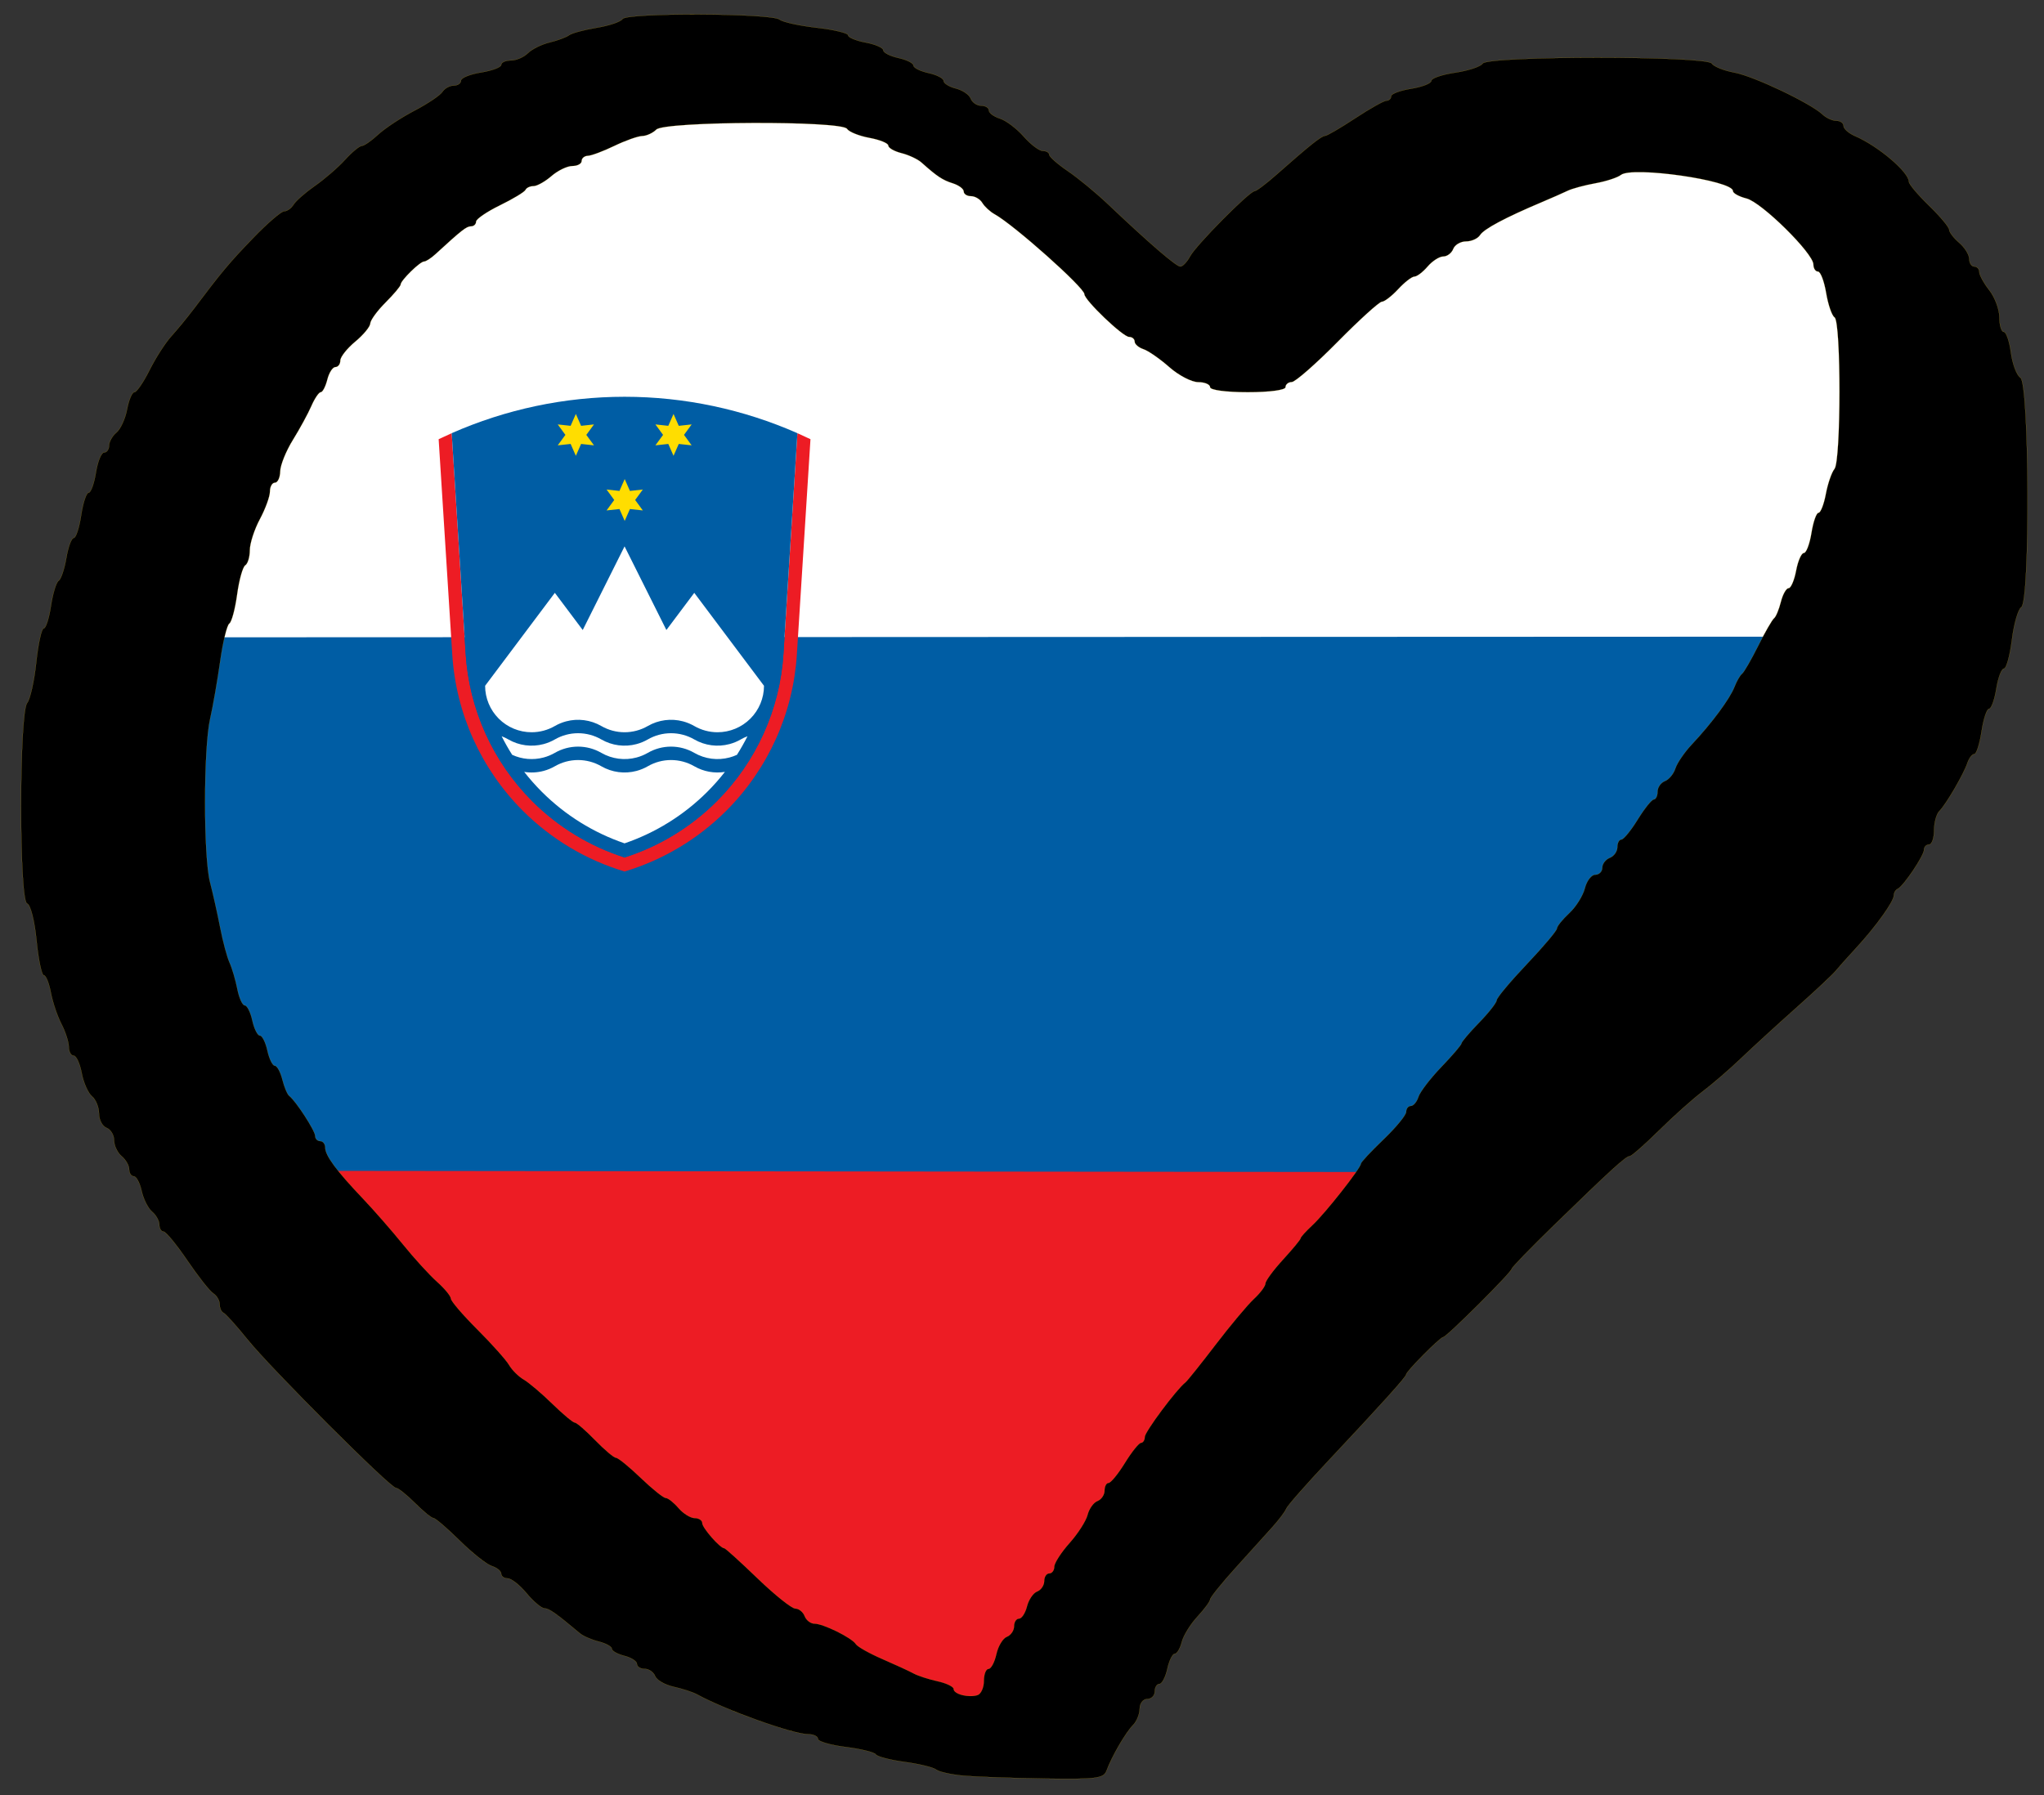 <?xml version="1.0" encoding="UTF-8" standalone="no"?>
<!-- Created with Inkscape (http://www.inkscape.org/) -->
<svg
   xmlns:dc="http://purl.org/dc/elements/1.1/"
   xmlns:cc="http://creativecommons.org/ns#"
   xmlns:rdf="http://www.w3.org/1999/02/22-rdf-syntax-ns#"
   xmlns:svg="http://www.w3.org/2000/svg"
   xmlns="http://www.w3.org/2000/svg"
   xmlns:sodipodi="http://sodipodi.sourceforge.net/DTD/sodipodi-0.dtd"
   xmlns:inkscape="http://www.inkscape.org/namespaces/inkscape"
   width="335.09"
   height="294.36"
   id="svg3369"
   sodipodi:version="0.32"
   inkscape:version="0.46"
   version="1.0"
   sodipodi:docname="EuroEslovenia.svg"
   inkscape:output_extension="org.inkscape.output.svg.inkscape">
  <rect width="100%" height="100%" fill="#333333" stroke="none"/>
  <defs
     id="defs3371"><inkscape:perspective
   sodipodi:type="inkscape:persp3d"
   inkscape:vp_x="0 : 526.18109 : 1"
   inkscape:vp_y="0 : 1000 : 0"
   inkscape:vp_z="744.09448 : 526.18109 : 1"
   inkscape:persp3d-origin="372.04724 : 350.78739 : 1"
   id="perspective3377" />
<inkscape:perspective
   id="perspective3445"
   inkscape:persp3d-origin="400 : 133.33333 : 1"
   inkscape:vp_z="800 : 200 : 1"
   inkscape:vp_y="0 : 1000 : 0"
   inkscape:vp_x="0 : 200 : 1"
   sodipodi:type="inkscape:persp3d" />
<inkscape:perspective
   id="perspective2405"
   inkscape:persp3d-origin="500 : 200 : 1"
   inkscape:vp_z="1000 : 300 : 1"
   inkscape:vp_y="0 : 1000 : 0"
   inkscape:vp_x="0 : 300 : 1"
   sodipodi:type="inkscape:persp3d" />

	
	
	
	
	
	
	
	
	
	
	
	
	
	
	
	
	
	
	
	
	
	
	
	
	
	
	
	
	
	
	
	
	
	
	
	
	
	
	
	
	
	
	
	
	
	
	
	
	
	
	
	
	
	
	
	
	
	
	
	
	
	
	
	
	
	
	
	
	
	
	
	
	
	
	
	
	
	
	
	
	
	
	
	
	
	
	
	
	
	
	
	
	
	
	
	
	
	
	
	
	
	
	
	
	
	
	
	
	
	
	
	
	
	
	
	
	
	
	
	
	
	
	
	
	
	
	
	
	
	
	
	
	
	
	
	
	
	
	
	
	
	
	
	
	
	
	
	
	
	
	
	
	
	
	
	
	
	
	
	
	
	
	
	
	
	
	
	
	
	
	
	
	
	
	
	
	
	
	
	
	
	
	
	
	
	
	
	
	
	
	
	
	
	
	
	
	
	
	
	
	
	
	
	
	
	
	
	
	
	
	
	
	
	
	
	
	
	
	
	
	
	
	
	
	
	
	
	
	
	
	
	
	
	
	
	
	
	
	
	
	
	
	
	
	
	
	
	
	
	
	
	
	
	
	
	
	
	
	
	
	
	
	
	
	
	
	
	
	
	
	
	
	
	
	
	
	
	
	
	
	
	
	
	
	
	
	
	
	
	
	
	
	
	
	
	
	
	
	
	
	
	
	
	
	
	
	
	
	
	
	
	
	
	
	
	
	
	
	
	
	
	
<inkscape:perspective
   id="perspective2712"
   inkscape:persp3d-origin="450 : 200 : 1"
   inkscape:vp_z="900 : 300 : 1"
   inkscape:vp_y="0 : 1000 : 0"
   inkscape:vp_x="0 : 300 : 1"
   sodipodi:type="inkscape:persp3d" />
<inkscape:perspective
   id="perspective4501"
   inkscape:persp3d-origin="500 : 200 : 1"
   inkscape:vp_z="1000 : 300 : 1"
   inkscape:vp_y="0 : 1000 : 0"
   inkscape:vp_x="0 : 300 : 1"
   sodipodi:type="inkscape:persp3d" />
<inkscape:perspective
   id="perspective4542"
   inkscape:persp3d-origin="250 : 100 : 1"
   inkscape:vp_z="500 : 150 : 1"
   inkscape:vp_y="0 : 1000 : 0"
   inkscape:vp_x="0 : 150 : 1"
   sodipodi:type="inkscape:persp3d" />
<inkscape:perspective
   id="perspective4586"
   inkscape:persp3d-origin="600 : 200 : 1"
   inkscape:vp_z="1200 : 300 : 1"
   inkscape:vp_y="0 : 1000 : 0"
   inkscape:vp_x="0 : 300 : 1"
   sodipodi:type="inkscape:persp3d" />
</defs>
  <sodipodi:namedview
     id="base"
     pagecolor="#ffffff"
     bordercolor="#666666"
     borderopacity="1.0"
     inkscape:pageopacity="0.0"
     inkscape:pageshadow="2"
     inkscape:zoom="1.3856328"
     inkscape:cx="133.73446"
     inkscape:cy="159.37081"
     inkscape:document-units="px"
     inkscape:current-layer="layer1"
     showgrid="false"
     inkscape:window-width="963"
     inkscape:window-height="744"
     inkscape:window-x="317"
     inkscape:window-y="22"
     showguides="true" />
  <g
     inkscape:label="Capa 1"
     inkscape:groupmode="layer"
     id="layer1">
    <g
       id="g4643">
      <path
         sodipodi:nodetypes="ccccc"
         id="path3225"
         d="M 30.94,99.075 L 301.366,101.084 L 241.495,193.101 L 47.013,195.512 C 26.55,161.856 19.281,129.519 30.94,99.075 z"
         style="fill:#005da4;fill-opacity:1;fill-rule:evenodd;stroke:#005da4;stroke-width:1px;stroke-linecap:butt;stroke-linejoin:miter;stroke-opacity:1" />
      <path
         sodipodi:nodetypes="cccc"
         id="path2453"
         d="M 53.643,192.498 L 237.476,192.699 L 167.76,283.511 C 106.018,261.274 73.197,229.154 53.643,192.498 z"
         style="fill:#ed1c24;fill-opacity:1;fill-rule:evenodd;stroke:#ed1c24;stroke-width:1px;stroke-linecap:butt;stroke-linejoin:miter;stroke-opacity:1" />
      <path
         sodipodi:nodetypes="cccccccccccc"
         id="path3227"
         d="M 34.958,104.005 L 305.384,103.897 L 311.01,65.322 L 302.571,27.952 L 246.316,19.112 L 200.509,49.651 L 186.043,45.231 L 146.263,14.692 L 106.884,13.889 L 53.04,40.007 L 25.315,88.226 L 34.958,104.005 z"
         style="fill:#ffffff;fill-rule:evenodd;stroke:#ffffff;stroke-width:1px;stroke-linecap:butt;stroke-linejoin:miter;stroke-opacity:1;fill-opacity:1" />
      <g
         transform="translate(-79.734,-20.725)"
         id="g3402">
        <path
           style="fill:#000000;fill-opacity:1;stroke:#ffcc00;stroke-width:0.019;stroke-linecap:butt;stroke-linejoin:miter;stroke-miterlimit:4;stroke-dasharray:none;stroke-dashoffset:0;stroke-opacity:1"
           d="M 237.744,311.906 C 235.713,311.727 233.673,311.277 233.21,310.906 C 232.748,310.534 230.423,309.969 228.044,309.649 C 225.664,309.329 223.537,308.774 223.315,308.417 C 223.094,308.059 220.869,307.51 218.369,307.198 C 215.87,306.886 213.825,306.286 213.825,305.866 C 213.825,305.445 213.096,305.101 212.206,305.101 C 209.734,305.101 198.723,301.155 194.017,298.583 C 193.322,298.203 191.591,297.637 190.171,297.325 C 188.75,297.013 187.383,296.224 187.133,295.572 C 186.883,294.919 186.11,294.386 185.416,294.386 C 184.721,294.386 184.153,294.022 184.153,293.577 C 184.153,293.133 183.226,292.536 182.093,292.252 C 180.96,291.967 180.032,291.444 180.032,291.089 C 180.032,290.734 179.073,290.203 177.901,289.909 C 176.729,289.614 175.338,289.011 174.81,288.568 C 170.885,285.271 169.779,284.491 168.985,284.46 C 168.488,284.441 167.171,283.328 166.059,281.988 C 164.947,280.647 163.556,279.55 162.969,279.55 C 162.381,279.55 161.9,279.204 161.9,278.781 C 161.9,278.358 161.211,277.794 160.368,277.527 C 159.526,277.259 157.153,275.38 155.094,273.35 C 153.035,271.32 151.099,269.659 150.792,269.659 C 150.485,269.659 149.121,268.547 147.761,267.187 C 146.401,265.827 144.999,264.714 144.646,264.714 C 143.716,264.714 124.17,245.16 120.291,240.35 C 118.485,238.111 116.724,236.155 116.376,236.004 C 116.028,235.853 115.744,235.222 115.744,234.602 C 115.744,233.983 115.275,233.179 114.702,232.817 C 114.129,232.454 112.213,230.025 110.444,227.418 C 108.675,224.812 106.918,222.679 106.54,222.679 C 106.162,222.679 105.853,222.168 105.853,221.544 C 105.853,220.919 105.32,219.966 104.67,219.426 C 104.019,218.886 103.248,217.357 102.956,216.028 C 102.664,214.7 102.084,213.613 101.666,213.613 C 101.249,213.613 100.908,213.102 100.908,212.477 C 100.908,211.853 100.351,210.88 99.671,210.316 C 98.991,209.751 98.435,208.582 98.435,207.716 C 98.435,206.851 97.879,205.93 97.199,205.669 C 96.519,205.408 95.962,204.352 95.962,203.323 C 95.962,202.293 95.445,201.022 94.812,200.497 C 94.18,199.972 93.421,198.257 93.126,196.687 C 92.832,195.116 92.237,193.832 91.804,193.832 C 91.371,193.832 91.015,193.182 91.012,192.389 C 91.009,191.596 90.467,189.911 89.806,188.645 C 89.146,187.38 88.365,185.061 88.071,183.494 C 87.777,181.927 87.255,180.644 86.911,180.644 C 86.566,180.644 86.031,178.072 85.722,174.928 C 85.402,171.684 84.732,169.071 84.173,168.884 C 82.853,168.444 82.864,137.609 84.185,135.999 C 84.68,135.394 85.351,132.397 85.675,129.337 C 85.999,126.277 86.549,123.773 86.898,123.773 C 87.247,123.773 87.782,122.113 88.086,120.083 C 88.391,118.054 88.957,116.198 89.345,115.958 C 89.732,115.718 90.3,114.041 90.606,112.23 C 90.912,110.419 91.458,108.937 91.82,108.937 C 92.182,108.937 92.729,107.268 93.035,105.228 C 93.34,103.188 93.892,101.519 94.259,101.519 C 94.627,101.519 95.165,100.036 95.455,98.223 C 95.745,96.409 96.348,94.926 96.796,94.926 C 97.244,94.926 97.611,94.415 97.611,93.79 C 97.611,93.166 98.157,92.201 98.825,91.647 C 99.493,91.093 100.276,89.378 100.565,87.837 C 100.855,86.296 101.395,85.035 101.766,85.035 C 102.137,85.035 103.254,83.405 104.249,81.413 C 105.244,79.421 106.853,76.917 107.824,75.85 C 108.795,74.782 110.429,72.795 111.455,71.436 C 116.214,65.128 117.245,63.895 121.218,59.767 C 123.549,57.345 125.848,55.363 126.328,55.363 C 126.808,55.363 127.497,54.872 127.86,54.272 C 128.222,53.672 129.807,52.281 131.381,51.181 C 132.955,50.082 135.171,48.162 136.304,46.915 C 137.437,45.668 138.669,44.649 139.041,44.649 C 139.413,44.649 140.622,43.81 141.728,42.785 C 142.833,41.76 145.506,39.998 147.667,38.87 C 149.829,37.742 151.894,36.355 152.256,35.788 C 152.619,35.222 153.453,34.758 154.111,34.758 C 154.768,34.758 155.306,34.391 155.306,33.943 C 155.306,33.495 156.789,32.892 158.603,32.602 C 160.416,32.312 161.9,31.751 161.9,31.356 C 161.9,30.96 162.615,30.637 163.489,30.637 C 164.363,30.637 165.617,30.099 166.274,29.441 C 166.932,28.784 168.535,27.991 169.836,27.679 C 171.138,27.368 172.573,26.835 173.027,26.495 C 173.48,26.156 175.52,25.605 177.56,25.272 C 179.6,24.938 181.506,24.292 181.796,23.835 C 182.459,22.789 206.229,22.878 207.535,23.931 C 208.048,24.345 210.786,24.947 213.619,25.269 C 216.452,25.59 218.77,26.147 218.77,26.505 C 218.77,26.863 220.069,27.4 221.655,27.698 C 223.242,27.995 224.54,28.564 224.54,28.96 C 224.54,29.357 225.653,29.926 227.013,30.225 C 228.373,30.523 229.485,31.08 229.485,31.461 C 229.485,31.842 230.598,32.399 231.958,32.697 C 233.318,32.996 234.431,33.575 234.431,33.983 C 234.431,34.392 235.331,34.952 236.431,35.229 C 237.532,35.505 238.633,36.254 238.878,36.893 C 239.124,37.532 239.892,38.055 240.586,38.055 C 241.281,38.055 241.849,38.401 241.849,38.823 C 241.849,39.246 242.667,39.852 243.668,40.169 C 244.668,40.487 246.42,41.81 247.56,43.11 C 248.7,44.409 250.107,45.473 250.686,45.473 C 251.265,45.473 251.742,45.751 251.745,46.091 C 251.748,46.431 253.116,47.636 254.784,48.77 C 256.453,49.903 259.383,52.314 261.295,54.127 C 268.14,60.618 272.56,64.43 273.242,64.43 C 273.623,64.43 274.338,63.677 274.83,62.758 C 275.814,60.918 284.574,52.069 285.417,52.063 C 285.707,52.06 287.305,50.855 288.968,49.384 C 294.381,44.595 296.377,43 296.954,43 C 297.266,43 299.492,41.702 301.901,40.115 C 304.31,38.529 306.62,37.231 307.033,37.231 C 307.447,37.231 307.786,36.907 307.786,36.512 C 307.786,36.116 309.269,35.556 311.083,35.266 C 312.896,34.976 314.379,34.395 314.379,33.974 C 314.379,33.554 316.141,32.951 318.294,32.633 C 320.448,32.316 322.474,31.644 322.798,31.141 C 323.619,29.864 359.537,29.86 360.36,31.136 C 360.683,31.637 362.349,32.305 364.061,32.62 C 367.236,33.204 376.55,37.634 378.521,39.497 C 379.12,40.064 380.14,40.527 380.788,40.527 C 381.435,40.527 381.965,40.908 381.965,41.372 C 381.965,41.837 382.8,42.577 383.82,43.019 C 387.655,44.677 392.68,48.942 392.68,50.539 C 392.68,50.927 394.164,52.684 395.977,54.444 C 397.79,56.203 399.274,57.975 399.274,58.381 C 399.274,58.786 400.015,59.753 400.922,60.529 C 401.829,61.306 402.571,62.501 402.571,63.185 C 402.571,63.87 402.941,64.43 403.395,64.43 C 403.848,64.43 404.219,64.835 404.219,65.33 C 404.219,65.825 404.961,67.173 405.867,68.326 C 406.774,69.478 407.516,71.484 407.516,72.783 C 407.516,74.082 407.838,75.144 408.231,75.144 C 408.625,75.144 409.153,76.682 409.405,78.56 C 409.657,80.439 410.355,82.28 410.956,82.651 C 412.424,83.559 412.564,119.393 411.102,120.301 C 410.582,120.624 409.89,123.021 409.565,125.628 C 409.24,128.234 408.651,130.367 408.255,130.367 C 407.859,130.367 407.298,131.851 407.008,133.664 C 406.718,135.477 406.18,136.961 405.813,136.961 C 405.445,136.961 404.894,138.63 404.588,140.67 C 404.282,142.71 403.746,144.379 403.397,144.379 C 403.048,144.379 402.544,145.028 402.277,145.821 C 401.648,147.688 398.762,152.638 397.658,153.742 C 397.187,154.213 396.801,155.637 396.801,156.907 C 396.801,158.176 396.43,159.214 395.977,159.214 C 395.523,159.214 395.153,159.6 395.153,160.072 C 395.153,161.048 391.764,166.078 390.825,166.495 C 390.485,166.646 390.207,167.125 390.207,167.559 C 390.207,168.556 387.242,172.687 384.026,176.171 C 382.666,177.644 381.146,179.346 380.649,179.953 C 380.152,180.56 377.245,183.282 374.189,186.001 C 371.133,188.721 367.081,192.43 365.185,194.244 C 363.289,196.057 360.447,198.513 358.87,199.702 C 357.293,200.891 354.076,203.765 351.722,206.09 C 349.367,208.414 347.201,210.316 346.908,210.316 C 346.28,210.316 343.894,212.492 334.519,221.613 C 330.695,225.334 327.567,228.559 327.567,228.78 C 327.567,229.325 316.873,239.988 316.326,239.988 C 315.834,239.988 310.258,245.612 310.258,246.108 C 310.258,246.497 306.259,250.934 297.483,260.28 C 293.857,264.142 290.757,267.672 290.596,268.125 C 290.434,268.578 289.406,269.943 288.311,271.158 C 287.217,272.374 284.477,275.408 282.224,277.901 C 279.971,280.395 278.125,282.694 278.121,283.01 C 278.117,283.327 277.178,284.596 276.034,285.831 C 274.889,287.066 273.736,288.939 273.472,289.994 C 273.207,291.05 272.689,291.913 272.321,291.913 C 271.953,291.913 271.407,293.026 271.108,294.386 C 270.809,295.746 270.224,296.858 269.806,296.858 C 269.389,296.858 269.048,297.415 269.048,298.095 C 269.048,298.775 268.491,299.331 267.811,299.331 C 267.131,299.331 266.575,300.046 266.575,300.921 C 266.575,301.795 266.082,303.003 265.479,303.606 C 264.294,304.791 261.993,308.753 261.142,311.076 C 260.675,312.349 259.484,312.502 251.025,312.375 C 245.751,312.295 239.775,312.084 237.744,311.906 L 237.744,311.906 z M 241.024,296.358 C 241.024,295.273 241.366,294.386 241.783,294.386 C 242.2,294.386 242.779,293.304 243.07,291.982 C 243.36,290.66 244.131,289.373 244.784,289.123 C 245.436,288.873 245.97,288.1 245.97,287.406 C 245.97,286.712 246.333,286.144 246.778,286.144 C 247.223,286.144 247.813,285.243 248.089,284.143 C 248.365,283.042 249.114,281.941 249.753,281.696 C 250.392,281.451 250.915,280.682 250.915,279.988 C 250.915,279.294 251.286,278.726 251.739,278.726 C 252.192,278.726 252.563,278.236 252.563,277.638 C 252.563,277.039 253.69,275.289 255.066,273.747 C 256.442,272.205 257.774,270.125 258.025,269.125 C 258.276,268.124 259.004,267.105 259.643,266.86 C 260.283,266.615 260.805,265.846 260.805,265.152 C 260.805,264.458 261.102,263.89 261.464,263.89 C 261.826,263.89 263.032,262.416 264.143,260.615 C 265.254,258.814 266.441,257.33 266.781,257.318 C 267.121,257.306 267.399,256.871 267.399,256.351 C 267.399,255.521 272.625,248.506 274.063,247.406 C 274.36,247.179 276.586,244.397 279.011,241.224 C 281.436,238.051 284.266,234.67 285.3,233.711 C 286.334,232.753 287.18,231.62 287.18,231.194 C 287.18,230.768 288.478,229.002 290.065,227.27 C 291.652,225.538 292.95,223.964 292.95,223.772 C 292.95,223.581 293.829,222.608 294.904,221.609 C 296.977,219.685 302.84,212.238 302.84,211.531 C 302.84,211.301 304.509,209.513 306.549,207.558 C 308.589,205.604 310.258,203.57 310.258,203.039 C 310.258,202.508 310.604,202.074 311.027,202.074 C 311.45,202.074 312.008,201.405 312.268,200.587 C 312.527,199.769 314.221,197.558 316.032,195.673 C 317.843,193.789 319.325,192.054 319.325,191.818 C 319.325,191.582 320.623,190.052 322.21,188.418 C 323.796,186.785 325.094,185.13 325.094,184.743 C 325.094,184.355 327.313,181.697 330.025,178.838 C 332.736,175.978 334.962,173.342 334.97,172.981 C 334.978,172.619 335.886,171.488 336.988,170.466 C 338.09,169.445 339.243,167.608 339.55,166.385 C 339.858,165.161 340.625,164.16 341.256,164.16 C 341.887,164.16 342.403,163.643 342.403,163.012 C 342.403,162.38 342.959,161.65 343.639,161.389 C 344.319,161.128 344.875,160.347 344.875,159.652 C 344.875,158.958 345.172,158.39 345.534,158.39 C 345.896,158.39 347.102,156.917 348.213,155.116 C 349.324,153.314 350.511,151.831 350.851,151.819 C 351.191,151.806 351.469,151.229 351.469,150.534 C 351.469,149.84 352.011,149.064 352.674,148.81 C 353.337,148.555 354.11,147.621 354.391,146.733 C 354.673,145.845 355.893,144.065 357.102,142.778 C 360.365,139.302 363.334,135.295 364.079,133.361 C 364.442,132.42 364.998,131.454 365.316,131.214 C 365.633,130.975 366.82,128.925 367.953,126.658 C 369.087,124.391 370.263,122.348 370.567,122.117 C 370.871,121.885 371.375,120.68 371.686,119.438 C 371.998,118.196 372.567,117.179 372.951,117.179 C 373.334,117.179 373.892,115.881 374.189,114.295 C 374.487,112.708 375.056,111.41 375.453,111.41 C 375.851,111.41 376.413,109.926 376.703,108.113 C 376.993,106.3 377.513,104.816 377.858,104.816 C 378.203,104.816 378.745,103.425 379.062,101.725 C 379.38,100.025 380.017,98.178 380.478,97.62 C 381.555,96.317 381.566,73.449 380.489,72.765 C 380.052,72.487 379.431,70.683 379.109,68.757 C 378.787,66.83 378.185,65.254 377.772,65.254 C 377.358,65.254 377.02,64.731 377.02,64.092 C 377.02,62.272 368.525,53.89 366.053,53.269 C 364.832,52.963 363.832,52.411 363.832,52.044 C 363.832,50.309 347.316,47.943 345.462,49.412 C 344.913,49.847 343.027,50.462 341.271,50.779 C 339.515,51.096 337.475,51.646 336.738,52.002 C 336,52.357 334.099,53.196 332.512,53.866 C 326.523,56.394 323.012,58.266 322.375,59.27 C 322.012,59.841 320.981,60.309 320.082,60.309 C 319.184,60.309 318.235,60.865 317.974,61.545 C 317.713,62.225 316.98,62.781 316.344,62.781 C 315.708,62.781 314.552,63.523 313.776,64.43 C 313,65.336 312.026,66.078 311.612,66.078 C 311.198,66.078 310,67.005 308.95,68.139 C 307.9,69.272 306.698,70.199 306.279,70.199 C 305.861,70.199 302.597,73.159 299.028,76.776 C 295.458,80.393 292.074,83.361 291.507,83.37 C 290.941,83.379 290.477,83.758 290.477,84.211 C 290.477,84.687 287.867,85.035 284.296,85.035 C 280.724,85.035 278.114,84.687 278.114,84.211 C 278.114,83.758 277.237,83.387 276.165,83.387 C 275.093,83.387 272.961,82.278 271.426,80.922 C 269.891,79.566 267.986,78.243 267.193,77.982 C 266.4,77.72 265.751,77.16 265.751,76.737 C 265.751,76.315 265.336,75.969 264.83,75.969 C 263.816,75.969 257.509,69.933 257.509,68.963 C 257.509,67.893 245.974,57.615 242.79,55.849 C 242.046,55.435 241.14,54.601 240.777,53.994 C 240.415,53.387 239.58,52.891 238.923,52.891 C 238.265,52.891 237.727,52.545 237.727,52.122 C 237.727,51.699 236.921,51.098 235.936,50.785 C 234.239,50.246 233.368,49.667 230.793,47.368 C 230.183,46.824 228.712,46.134 227.524,45.836 C 226.336,45.538 225.364,44.98 225.364,44.597 C 225.364,44.213 223.973,43.643 222.273,43.331 C 220.573,43.018 218.918,42.352 218.595,41.851 C 217.717,40.49 188.696,40.601 187.327,41.97 C 186.76,42.536 185.721,43.013 185.019,43.028 C 184.316,43.043 182.258,43.773 180.444,44.649 C 178.631,45.524 176.684,46.254 176.117,46.269 C 175.551,46.284 175.087,46.668 175.087,47.121 C 175.087,47.574 174.402,47.945 173.565,47.945 C 172.727,47.945 171.187,48.687 170.142,49.594 C 169.096,50.5 167.772,51.242 167.2,51.242 C 166.627,51.242 166.034,51.52 165.883,51.86 C 165.732,52.2 163.847,53.339 161.694,54.391 C 159.54,55.443 157.779,56.648 157.779,57.07 C 157.779,57.491 157.408,57.836 156.954,57.836 C 156.209,57.836 155.446,58.433 151.116,62.407 C 150.398,63.066 149.563,63.605 149.261,63.605 C 148.589,63.605 145.415,66.718 145.415,67.378 C 145.415,67.639 144.303,68.966 142.943,70.326 C 141.583,71.686 140.454,73.234 140.435,73.766 C 140.416,74.297 139.303,75.642 137.962,76.754 C 136.622,77.866 135.525,79.257 135.525,79.845 C 135.525,80.433 135.161,80.914 134.716,80.914 C 134.272,80.914 133.675,81.841 133.391,82.975 C 133.106,84.108 132.624,85.035 132.319,85.035 C 132.014,85.035 131.321,86.055 130.779,87.302 C 130.236,88.548 128.873,91.052 127.749,92.865 C 126.625,94.678 125.69,96.996 125.67,98.016 C 125.65,99.036 125.263,99.871 124.81,99.871 C 124.357,99.871 123.986,100.525 123.986,101.326 C 123.986,102.126 123.244,104.164 122.337,105.856 C 121.431,107.547 120.689,109.838 120.689,110.946 C 120.689,112.054 120.353,113.169 119.942,113.423 C 119.531,113.677 118.93,115.831 118.606,118.211 C 118.282,120.59 117.707,122.734 117.327,122.976 C 116.948,123.217 116.275,125.999 115.83,129.157 C 115.386,132.316 114.644,136.569 114.182,138.609 C 113.081,143.472 113.073,161.192 114.17,165.396 C 114.644,167.209 115.389,170.547 115.828,172.814 C 116.266,175.081 116.961,177.677 117.373,178.584 C 117.784,179.49 118.357,181.437 118.646,182.911 C 118.935,184.384 119.483,185.589 119.865,185.589 C 120.246,185.589 120.802,186.702 121.101,188.062 C 121.4,189.422 121.956,190.535 122.337,190.535 C 122.719,190.535 123.275,191.647 123.574,193.007 C 123.872,194.367 124.418,195.48 124.786,195.48 C 125.154,195.48 125.71,196.496 126.022,197.738 C 126.334,198.98 126.838,200.186 127.142,200.417 C 128.222,201.239 131.404,206.142 131.404,206.986 C 131.404,207.457 131.775,207.843 132.228,207.843 C 132.681,207.843 133.052,208.324 133.052,208.912 C 133.052,210.218 134.892,212.706 139.234,217.271 C 141.047,219.177 144.008,222.565 145.814,224.799 C 147.62,227.033 150.124,229.778 151.378,230.899 C 152.632,232.02 153.657,233.265 153.657,233.667 C 153.657,234.068 155.605,236.342 157.985,238.719 C 160.364,241.097 162.707,243.721 163.191,244.551 C 163.675,245.38 164.755,246.455 165.591,246.938 C 166.428,247.422 168.536,249.208 170.275,250.908 C 172.015,252.608 173.679,253.999 173.974,253.999 C 174.268,253.999 175.769,255.297 177.31,256.884 C 178.851,258.471 180.39,259.769 180.73,259.769 C 181.07,259.769 182.893,261.252 184.78,263.066 C 186.667,264.879 188.514,266.362 188.884,266.362 C 189.254,266.362 190.192,267.104 190.968,268.011 C 191.744,268.918 192.939,269.659 193.624,269.659 C 194.308,269.659 194.868,270.03 194.868,270.484 C 194.868,271.262 197.8,274.605 198.483,274.605 C 198.658,274.605 201.111,276.83 203.935,279.55 C 206.758,282.27 209.542,284.495 210.122,284.495 C 210.702,284.495 211.39,285.052 211.651,285.732 C 211.912,286.412 212.636,286.968 213.261,286.968 C 214.7,286.968 219.407,289.295 220.04,290.319 C 220.304,290.745 222.258,291.847 224.384,292.768 C 226.51,293.69 228.817,294.754 229.512,295.134 C 230.207,295.514 231.969,296.087 233.427,296.407 C 234.886,296.727 236.079,297.304 236.079,297.688 C 236.079,298.532 238.565,299.162 239.994,298.679 C 240.561,298.487 241.024,297.443 241.024,296.358 z"
           id="path2522" />
      </g>
      <g
         transform="matrix(1.257,0,0,1.257,254.157,-23.007)"
         id="g4613">
        <path
           d="M -143.281,74.813 C -143.853,75.065 -144.421,75.327 -144.985,75.598 L -143.209,103.697 C -142.726,111.357 -139.468,118.607 -134.008,124.066 C -130.275,127.799 -125.705,130.503 -120.738,131.994 L -120.738,131.994 C -115.771,130.503 -111.201,127.799 -107.468,124.066 C -102.009,118.607 -98.751,111.357 -98.267,103.697 L -96.491,75.598 C -97.055,75.327 -97.623,75.065 -98.195,74.813 L -98.195,74.813 L -100.013,103.577 C -100.467,110.817 -103.545,117.669 -108.705,122.828 C -112.105,126.229 -116.241,128.725 -120.738,130.162 L -120.738,130.162 C -125.235,128.725 -129.371,126.229 -132.771,122.828 C -137.931,117.669 -141.009,110.817 -141.463,103.577 L -143.281,74.813 L -143.281,74.813"
           id="path13"
           style="fill:#ed1c24;fill-opacity:1" />
        <path
           d="M -98.195,74.813 C -105.231,71.711 -112.9,70.063 -120.738,70.063 C -128.577,70.063 -136.245,71.711 -143.282,74.813 L -141.463,103.577 C -141.009,110.817 -137.931,117.669 -132.771,122.828 C -129.371,126.229 -125.235,128.725 -120.739,130.162 L -120.738,130.162 C -116.241,128.725 -112.105,126.229 -108.706,122.828 C -103.546,117.669 -100.468,110.817 -100.013,103.577"
           id="path15"
           style="fill:#005da4;fill-opacity:1" />
        <polyline
           style="fill:#ffdd00;fill-opacity:1"
           id="polyline17"
           points="119.764,62.917 124.434,56.539 116.574,57.394 113.386,50.161 110.197,57.394 102.338,56.539    107.008,62.917 102.338,69.295 110.197,68.44 113.386,75.673 116.574,68.44 124.434,69.295  "
           transform="matrix(0.214,0,0,0.214,-144.985,70.063)" />
        <polyline
           style="fill:#ffdd00;fill-opacity:1"
           id="polyline19"
           points="90,23.232 94.669,16.854 86.811,17.709 83.622,10.476 80.433,17.709 72.575,16.854 77.244,23.232    72.575,29.61 80.433,28.755 83.622,35.988 86.811,28.755 94.669,29.61  "
           transform="matrix(0.214,0,0,0.214,-144.985,70.063)" />
        <polyline
           style="fill:#ffdd00;fill-opacity:1"
           id="polyline21"
           points="149.527,23.232 154.195,16.854 146.338,17.709 143.148,10.476 139.959,17.709 132.102,16.854    136.771,23.232 132.102,29.61 139.959,28.755 143.148,35.988 146.338,28.755 154.195,29.61  "
           transform="matrix(0.214,0,0,0.214,-144.985,70.063)" />
        <path
           d="M -102.553,107.765 L -111.646,95.641 L -115.283,100.491 L -120.738,89.58 L -126.194,100.491 L -129.831,95.641 L -138.924,107.765 C -138.924,109.373 -138.285,110.914 -137.148,112.051 C -136.011,113.188 -134.47,113.827 -132.862,113.827 C -131.788,113.827 -130.744,113.542 -129.831,113.014 C -129.825,113.01 -129.838,113.019 -129.832,113.015 C -129.377,112.752 -128.886,112.547 -128.369,112.409 C -126.816,111.993 -125.162,112.211 -123.769,113.014 C -122.84,113.551 -121.793,113.827 -120.738,113.827 C -120.733,113.827 -120.743,113.827 -120.739,113.827 C -119.684,113.827 -118.637,113.551 -117.707,113.014 C -116.315,112.211 -114.66,111.993 -113.107,112.409 C -112.591,112.547 -112.1,112.752 -111.645,113.015 C -111.639,113.019 -111.652,113.011 -111.646,113.014 C -110.732,113.542 -109.689,113.827 -108.615,113.827 C -107.007,113.827 -105.465,113.188 -104.329,112.051 C -103.192,110.914 -102.553,109.373 -102.553,107.765"
           id="path23"
           style="fill:#ffffff" />
        <path
           d="M -136.77,114.347 C -136.352,115.176 -135.894,115.985 -135.395,116.771 C -135.395,116.771 -135.395,116.772 -135.395,116.772 C -134.116,117.36 -132.665,117.487 -131.293,117.12 C -130.776,116.982 -130.285,116.777 -129.83,116.514 C -129.824,116.51 -129.837,116.518 -129.831,116.515 C -128.918,115.987 -127.873,115.702 -126.8,115.702 C -126.798,115.702 -126.803,115.702 -126.801,115.702 C -125.745,115.702 -124.699,115.978 -123.769,116.515 C -122.377,117.318 -120.722,117.536 -119.169,117.12 C -118.653,116.982 -118.162,116.777 -117.706,116.514 C -117.7,116.51 -117.713,116.518 -117.708,116.515 C -116.794,115.987 -115.75,115.702 -114.676,115.702 C -114.674,115.702 -114.679,115.702 -114.677,115.702 C -113.622,115.702 -112.575,115.978 -111.646,116.515 C -110.253,117.318 -108.599,117.536 -107.046,117.12 C -106.712,117.031 -106.39,116.914 -106.081,116.772 L -106.081,116.772 C -105.582,115.985 -105.124,115.176 -104.706,114.348 C -104.706,114.347 -104.706,114.348 -104.706,114.348 C -105.009,114.463 -105.303,114.603 -105.584,114.765 C -105.59,114.768 -105.577,114.761 -105.583,114.764 C -106.038,115.027 -106.529,115.232 -107.046,115.37 C -108.599,115.786 -110.253,115.569 -111.645,114.765 C -112.575,114.228 -113.622,113.953 -114.677,113.953 C -114.679,113.953 -114.674,113.953 -114.676,113.953 C -115.75,113.953 -116.794,114.237 -117.707,114.765 C -117.713,114.768 -117.7,114.761 -117.706,114.764 C -118.161,115.027 -118.653,115.232 -119.169,115.37 C -120.722,115.787 -122.377,115.569 -123.769,114.765 C -124.698,114.228 -125.745,113.953 -126.8,113.953 C -126.803,113.953 -126.798,113.953 -126.8,113.953 C -127.873,113.953 -128.917,114.237 -129.831,114.765 C -129.837,114.769 -129.824,114.761 -129.83,114.765 C -130.285,115.027 -130.776,115.232 -131.293,115.371 C -132.846,115.787 -134.5,115.569 -135.892,114.765 C -136.175,114.602 -136.468,114.463 -136.769,114.349 C -136.77,114.349 -136.769,114.348 -136.769,114.349"
           id="path25"
           style="fill:#ffffff" />
        <path
           d="M -107.651,118.999 C -108.358,119.904 -109.122,120.771 -109.943,121.591 C -113.01,124.657 -116.711,126.943 -120.738,128.32 L -120.739,128.32 C -124.766,126.943 -128.467,124.658 -131.534,121.591 C -132.355,120.771 -133.119,119.904 -133.826,118.999 C -133.826,118.999 -133.826,118.999 -133.826,118.999 C -132.99,119.134 -132.127,119.093 -131.293,118.87 C -130.776,118.731 -130.285,118.527 -129.83,118.264 C -129.824,118.261 -129.837,118.268 -129.831,118.265 C -128.918,117.737 -127.874,117.452 -126.8,117.452 C -126.798,117.452 -126.803,117.452 -126.801,117.452 C -125.746,117.452 -124.699,117.728 -123.769,118.264 C -122.377,119.068 -120.722,119.286 -119.17,118.87 C -118.653,118.731 -118.162,118.527 -117.706,118.264 C -117.701,118.261 -117.714,118.268 -117.708,118.265 C -116.794,117.737 -115.75,117.452 -114.677,117.452 C -114.675,117.452 -114.679,117.452 -114.677,117.452 C -113.622,117.452 -112.575,117.728 -111.646,118.264 C -110.433,118.965 -109.021,119.22 -107.651,118.999 C -107.651,118.999 -107.651,118.999 -107.651,119"
           id="path27"
           style="fill:#ffffff" />
      </g>
    </g>
  </g>
</svg>
